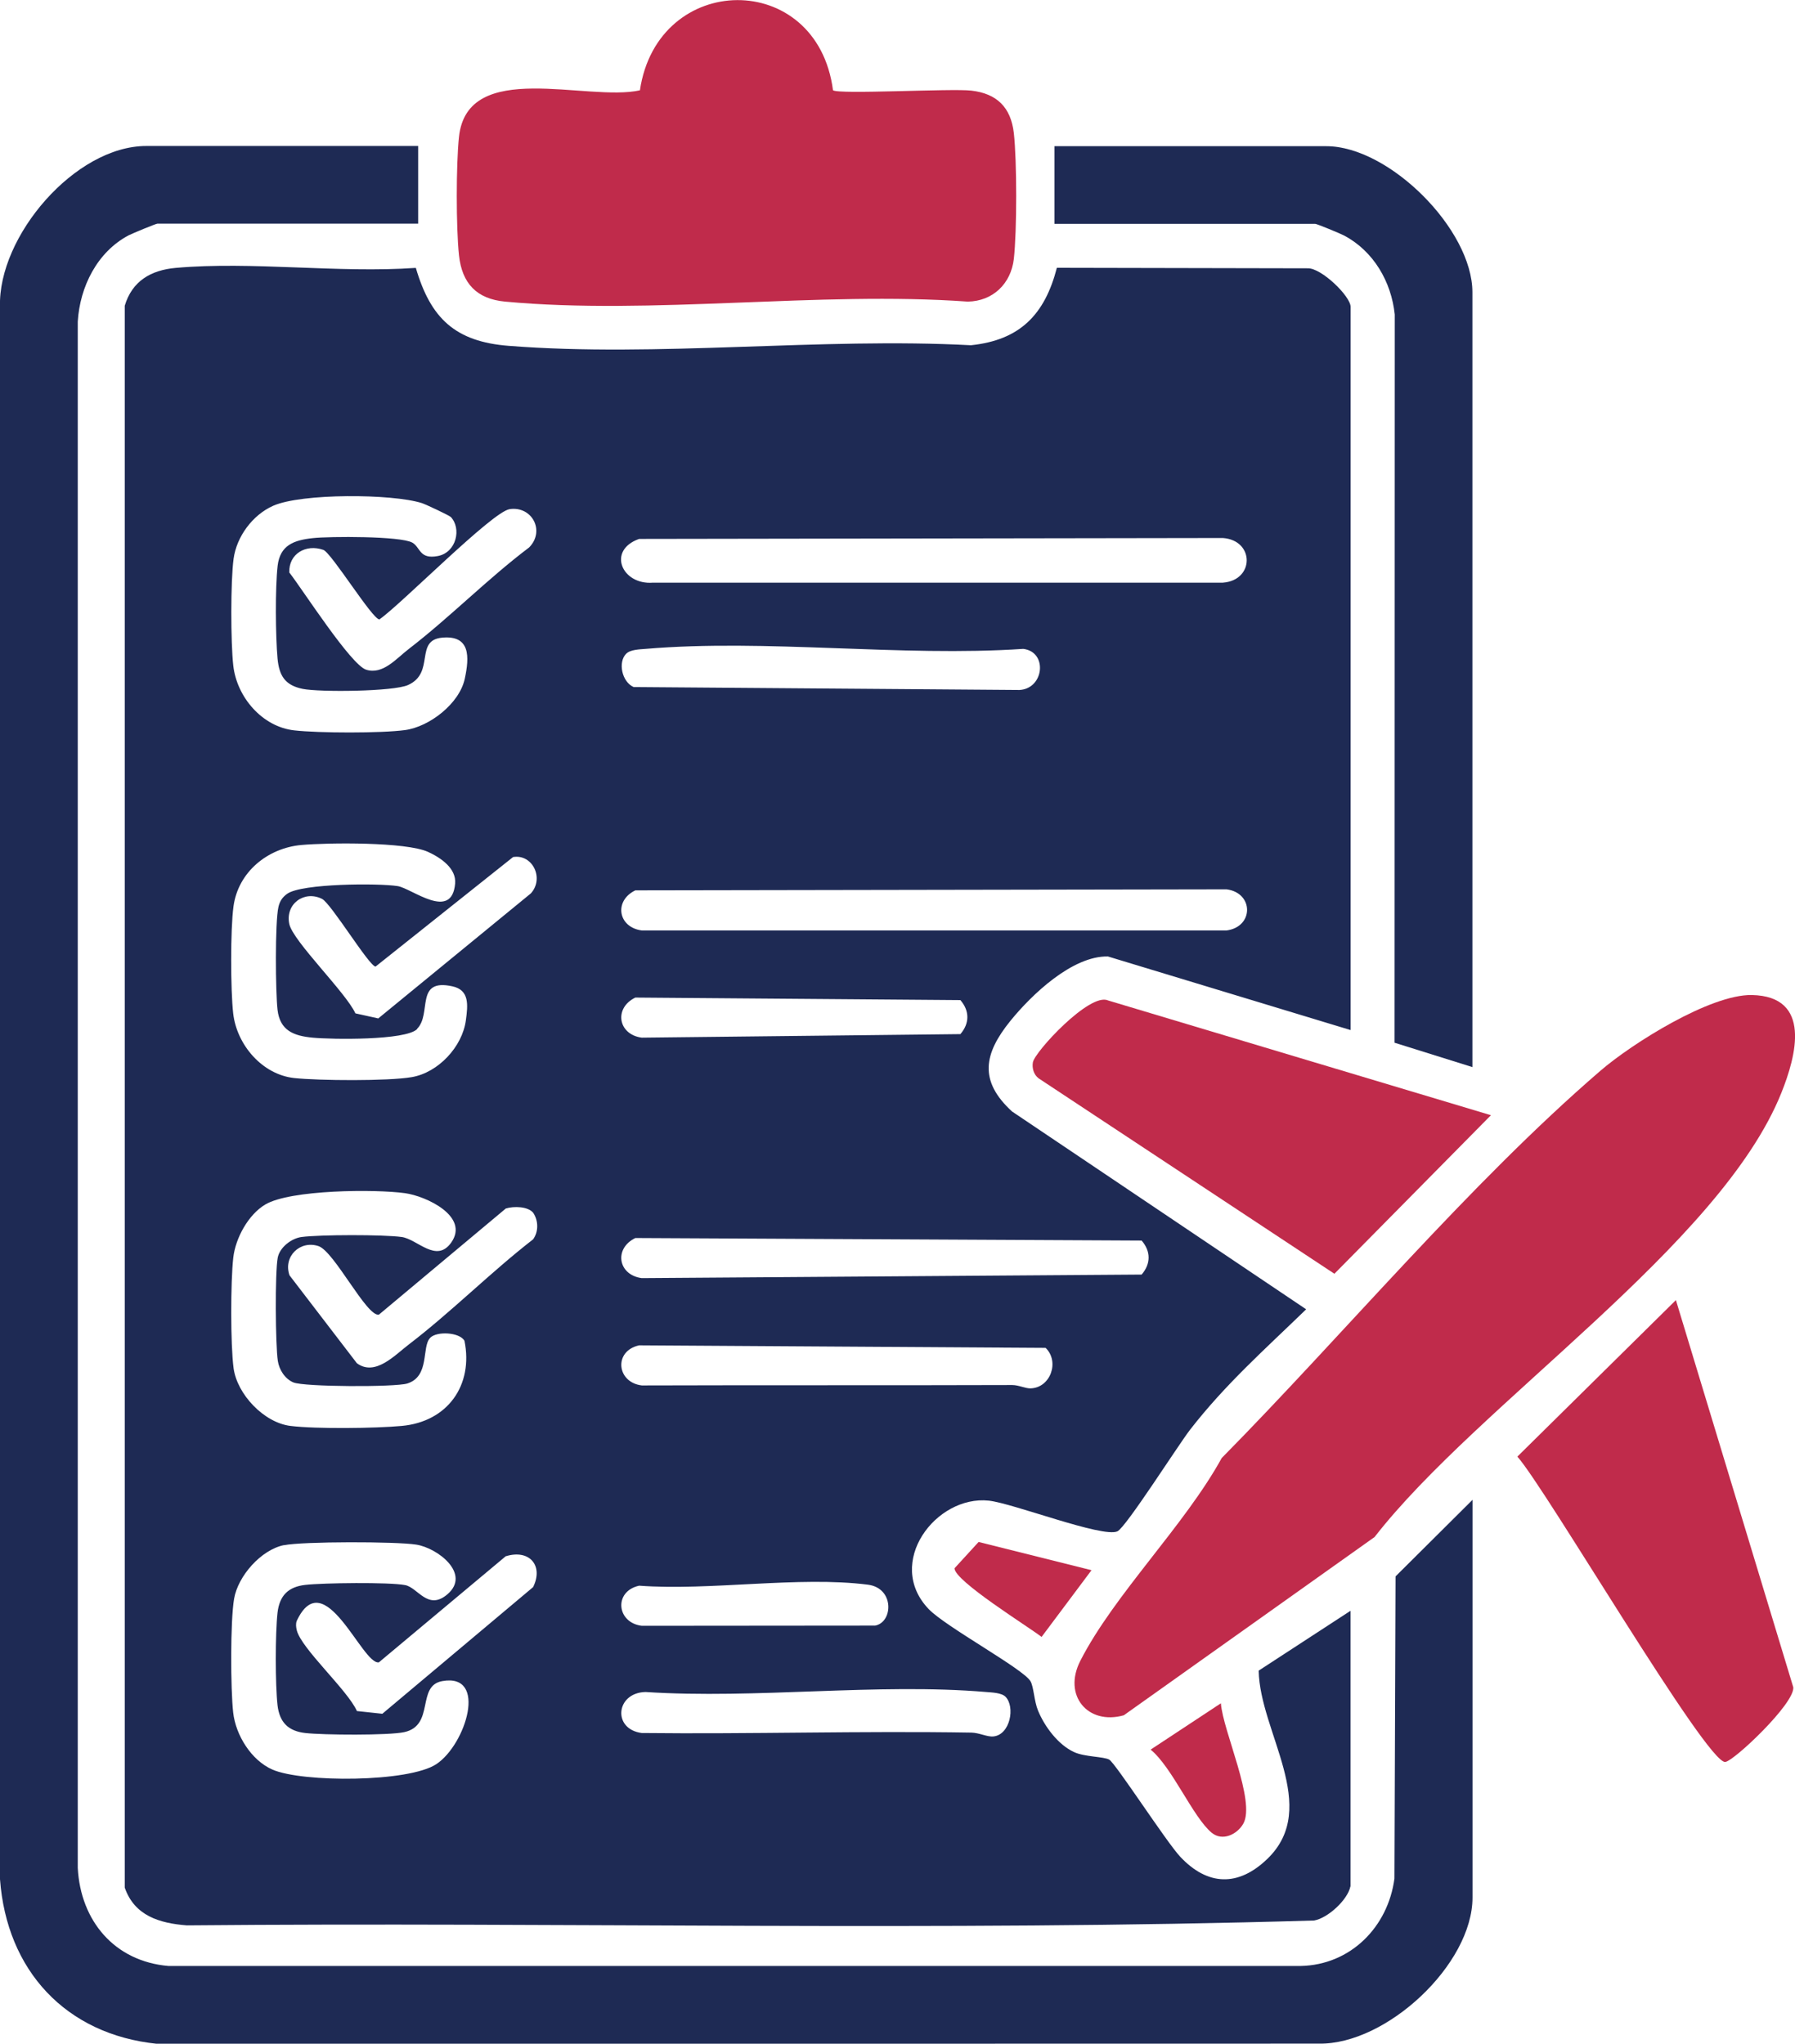 <?xml version="1.0" encoding="UTF-8"?>
<svg id="Layer_2" data-name="Layer 2" xmlns="http://www.w3.org/2000/svg" viewBox="0 0 177.28 201.86">
  <defs>
    <style>
      .cls-1 {
        fill: #1e2a54;
      }

      .cls-2 {
        fill: #c02b4b;
      }
    </style>
  </defs>
  <g id="copy">
    <g>
      <path class="cls-1" d="M133.37,186.32c-.26,1.31-2.2,3.12-3.58,3.37-37.01,1.1-74.25.14-111.34.48-2.7-.21-5.17-.95-6.13-3.73V30.2c.73-2.44,2.58-3.52,5.04-3.74,7.55-.67,16.05.54,23.71,0,1.46,4.99,3.89,7.29,9.18,7.7,14.65,1.15,30.83-.85,45.64-.06,4.85-.5,7.3-3.04,8.49-7.65l24.78.05c1.34-.04,4.23,2.76,4.23,3.81v71.43l-23.97-7.27c-3.51-.07-7.53,3.77-9.63,6.36-2.63,3.25-3.14,5.92.16,8.95l29.05,19.54c-4.06,3.94-7.98,7.4-11.47,11.9-1.16,1.5-6.33,9.64-7.17,10.03-1.46.67-10.3-2.77-12.7-3.03-5.24-.56-10.3,6.16-5.94,10.71,1.69,1.76,9.32,5.89,10.05,7.12.33.56.36,1.98.75,2.91.65,1.58,1.99,3.38,3.57,4.1,1.05.48,2.91.43,3.46.74.62.35,5.64,8.13,7.02,9.6,2.7,2.87,5.73,2.98,8.61.19,5.28-5.12-.76-12.49-.87-18.58l9.07-5.91v27.22ZM44.5,51.05c-.15-.15-2.46-1.24-2.84-1.36-2.92-.93-11.9-.98-14.69.27-2.02.9-3.6,3.03-3.9,5.23s-.29,8.26-.03,10.56c.35,3.1,2.85,6.04,6.03,6.39,2.38.27,8.59.29,10.93-.03,2.43-.33,5.37-2.62,5.9-5.06.47-2.18.56-4.32-2.22-4.07s-.67,3.46-3.38,4.68c-1.44.65-8.74.72-10.41.38-1.77-.36-2.32-1.33-2.48-3-.2-2.2-.24-7,.01-9.16.24-2.03,1.6-2.53,3.48-2.73,1.65-.18,8.63-.21,9.81.44.83.46.68,1.68,2.53,1.33s2.36-2.74,1.27-3.87ZM50.33,50.29c-1.74.27-10.69,9.38-12.86,10.89-.69,0-4.74-6.59-5.54-6.87-1.71-.6-3.42.38-3.36,2.23,1.31,1.68,6.09,9.15,7.6,9.61,1.65.51,2.94-1.08,4.2-2.05,4.09-3.15,7.76-6.91,11.89-10.03,1.61-1.64.27-4.12-1.94-3.78ZM63.12,53.23c-3.2,1.13-1.7,4.57,1.37,4.32h56.28c3.14-.22,3.15-4.19,0-4.41l-57.65.09ZM61.85,64.56c-.85.85-.42,2.8.73,3.3l38.11.29c2.43-.13,2.81-3.77.37-4.06-12.07.81-25.39-1.01-37.3,0-.57.05-1.5.06-1.9.47ZM41.2,101.64c-1.14,1.14-8.46,1.03-10.33.85s-3.22-.7-3.46-2.75c-.2-1.73-.26-8.65.09-10.16.13-.57.39-.97.88-1.31,1.45-1.01,8.97-1.05,10.89-.75,1.4.22,5.35,3.5,5.68-.25.13-1.5-1.41-2.55-2.68-3.13-2.19-.99-9.83-.92-12.5-.68-3.33.3-6.25,2.66-6.71,6.07-.31,2.27-.29,8.26-.03,10.56.35,3.11,2.87,6.05,6.03,6.39,2.44.26,9.28.31,11.6-.09,2.61-.44,5-2.99,5.35-5.61.2-1.49.38-2.99-1.33-3.36-3.74-.82-2,2.72-3.49,4.2ZM50.7,84.63l-13.61,10.84c-.65-.06-4.39-6.24-5.29-6.69-1.75-.87-3.64.5-3.23,2.48.36,1.7,5.6,6.78,6.53,8.83l2.26.5,15.07-12.35c1.34-1.48.17-3.9-1.74-3.59ZM62.75,87.94c-2.14,1.03-1.72,3.65.63,3.96h57.76c2.7-.35,2.7-3.71,0-4.06l-58.4.1ZM62.75,98.53c-2.14,1.03-1.72,3.65.63,3.96l31.47-.35c.92-1.06.92-2.3,0-3.36l-32.11-.25ZM42.48,132.15c-.86.88,0,3.8-2.26,4.5-1.21.37-10.2.34-11.25-.11-.83-.35-1.4-1.25-1.53-2.12-.24-1.53-.29-8.76-.01-10.2.2-1.03,1.36-1.91,2.35-2.04,1.82-.24,8.09-.25,9.9,0,1.55.22,3.42,2.63,4.89.54,1.81-2.58-2.48-4.58-4.57-4.87-2.95-.41-11.33-.35-13.8,1.12-1.68,1-2.94,3.32-3.16,5.24-.27,2.38-.28,8.6.03,10.93.35,2.58,3,5.38,5.62,5.7,2.52.31,8.39.24,10.98,0,4.54-.41,7.1-4.03,6.2-8.42-.5-.84-2.73-.96-3.39-.28ZM49.96,119.36l-12.54,10.49c-1.21.22-4.4-6.24-5.96-6.77-1.82-.61-3.51,1.02-2.87,2.88l6.66,8.69c1.81,1.32,3.74-.8,5.13-1.86,4.22-3.23,8.06-7.11,12.27-10.38.55-.76.53-1.83.02-2.61-.52-.66-1.94-.67-2.7-.44ZM62.75,122.28c-2.14,1.03-1.72,3.65.63,3.96l49.37-.35c.92-1.06.92-2.3,0-3.36l-50.01-.25ZM63.12,132.88c-2.54.56-2.22,3.67.27,3.96,12.19-.04,24.38,0,36.57-.04.66,0,1.31.35,1.83.33,1.96-.06,2.88-2.64,1.48-4l-40.14-.25ZM28.05,152.61c-2.27.46-4.55,3.06-4.93,5.3-.38,2.23-.35,8.91-.09,11.24.25,2.23,1.78,4.71,3.87,5.63,2.98,1.3,13.48,1.27,16.2-.54,2.92-1.94,5.1-9,.59-8.2-2.6.46-.72,4.36-3.75,5.04-1.53.34-8.07.29-9.79.09-1.68-.19-2.54-1.05-2.74-2.74-.23-2.02-.23-7.13,0-9.15.2-1.69,1.06-2.55,2.74-2.74,1.73-.2,8.31-.28,9.86.02,1.27.24,2.25,2.58,4.2.89,2.31-2.01-.98-4.56-3.11-4.89-1.96-.31-11.19-.32-13.05.06ZM49.96,153.7l-12.54,10.49c-1.64.3-5.39-9.91-8.12-4.08-.1.31-.06.6.01.91.45,1.82,5.02,5.91,5.94,7.98l2.51.27,14.89-12.51c1.05-2.11-.35-3.77-2.69-3.05ZM63.12,156.62c-2.54.56-2.22,3.67.27,3.96l23.04-.02c1.77-.32,1.93-3.7-.71-4.04-6.8-.87-15.58.62-22.59.1ZM99.31,167.59c-.4-.4-1.34-.42-1.91-.47-10.75-.91-22.75.71-33.64,0-2.95.06-3.3,3.67-.38,4.05,10.84.12,21.71-.22,32.55-.04.76.01,1.58.44,2.17.38,1.67-.15,2.19-2.94,1.2-3.93Z"/>
      <path class="cls-1" d="M41.3,14.42v7.67H15.55c-.15,0-2.49.97-2.86,1.16-3.1,1.65-4.8,5.08-5.01,8.51v152.74c.28,5.23,3.63,9.22,8.95,9.68h111.83c4.93-.1,8.63-3.86,9.26-8.64l.11-29.84,7.6-7.56v39.28c0,6.6-8.49,14.54-15.17,14.43l-114.73.02c-9.04-.92-14.87-7.26-15.53-16.26V30.3c-.21-6.95,7.41-15.88,14.45-15.88h26.85Z"/>
      <path class="cls-2" d="M173.02,98.28c5.97.12,4.37,6.04,2.91,9.67-6.05,15.07-29.94,30.7-40.17,43.86l-24.77,17.61c-3.55,1-6.05-1.96-4.29-5.39,3.35-6.55,10.31-13.37,13.96-20.02,12.08-12.25,24.41-27.05,37.39-38.24,3.13-2.7,10.87-7.57,14.97-7.49Z"/>
      <path class="cls-2" d="M82.26,8.91c.52.44,11.68-.19,13.67.04,2.52.29,3.91,1.65,4.2,4.2.31,2.76.31,9.66,0,12.42-.28,2.44-2.06,4.18-4.55,4.22-14.69-1.05-31.23,1.35-45.7,0-2.79-.26-4.25-1.78-4.55-4.58-.29-2.73-.29-8.96,0-11.69.83-7.76,12.64-3.44,17.87-4.6,1.75-11.78,17.51-11.98,19.07,0Z"/>
      <path class="cls-1" d="M145.43,105.4l-7.7-2.41.02-71.93c-.34-3.23-2.09-6.25-4.99-7.79-.37-.2-2.7-1.16-2.86-1.16h-25.76v-7.67h26.85c6.21,0,14.43,8.22,14.43,14.43v76.54Z"/>
      <path class="cls-2" d="M165.52,128.42l11.59,38.23c.17,1.59-5.87,7.3-6.72,7.38-1.82.18-17.72-27.01-20.53-30.16l15.66-15.46Z"/>
      <path class="cls-2" d="M147.25,110.15l-15.46,15.66-29.21-19.3c-.48-.36-.67-1.01-.57-1.58.18-1.05,5.62-6.92,7.41-6.12l37.83,11.34Z"/>
      <path class="cls-2" d="M120.58,168.24c.2,2.74,3.46,9.68,2.21,11.89-.6,1.05-2.05,1.77-3.12.89-1.85-1.53-3.9-6.47-6.03-8.21l6.93-4.57Z"/>
      <path class="cls-2" d="M107.8,155.09l-4.93,6.59c-1.33-1.03-8.6-5.53-8.6-6.78l2.38-2.6,11.16,2.79Z"/>
    </g>
  </g>
</svg>